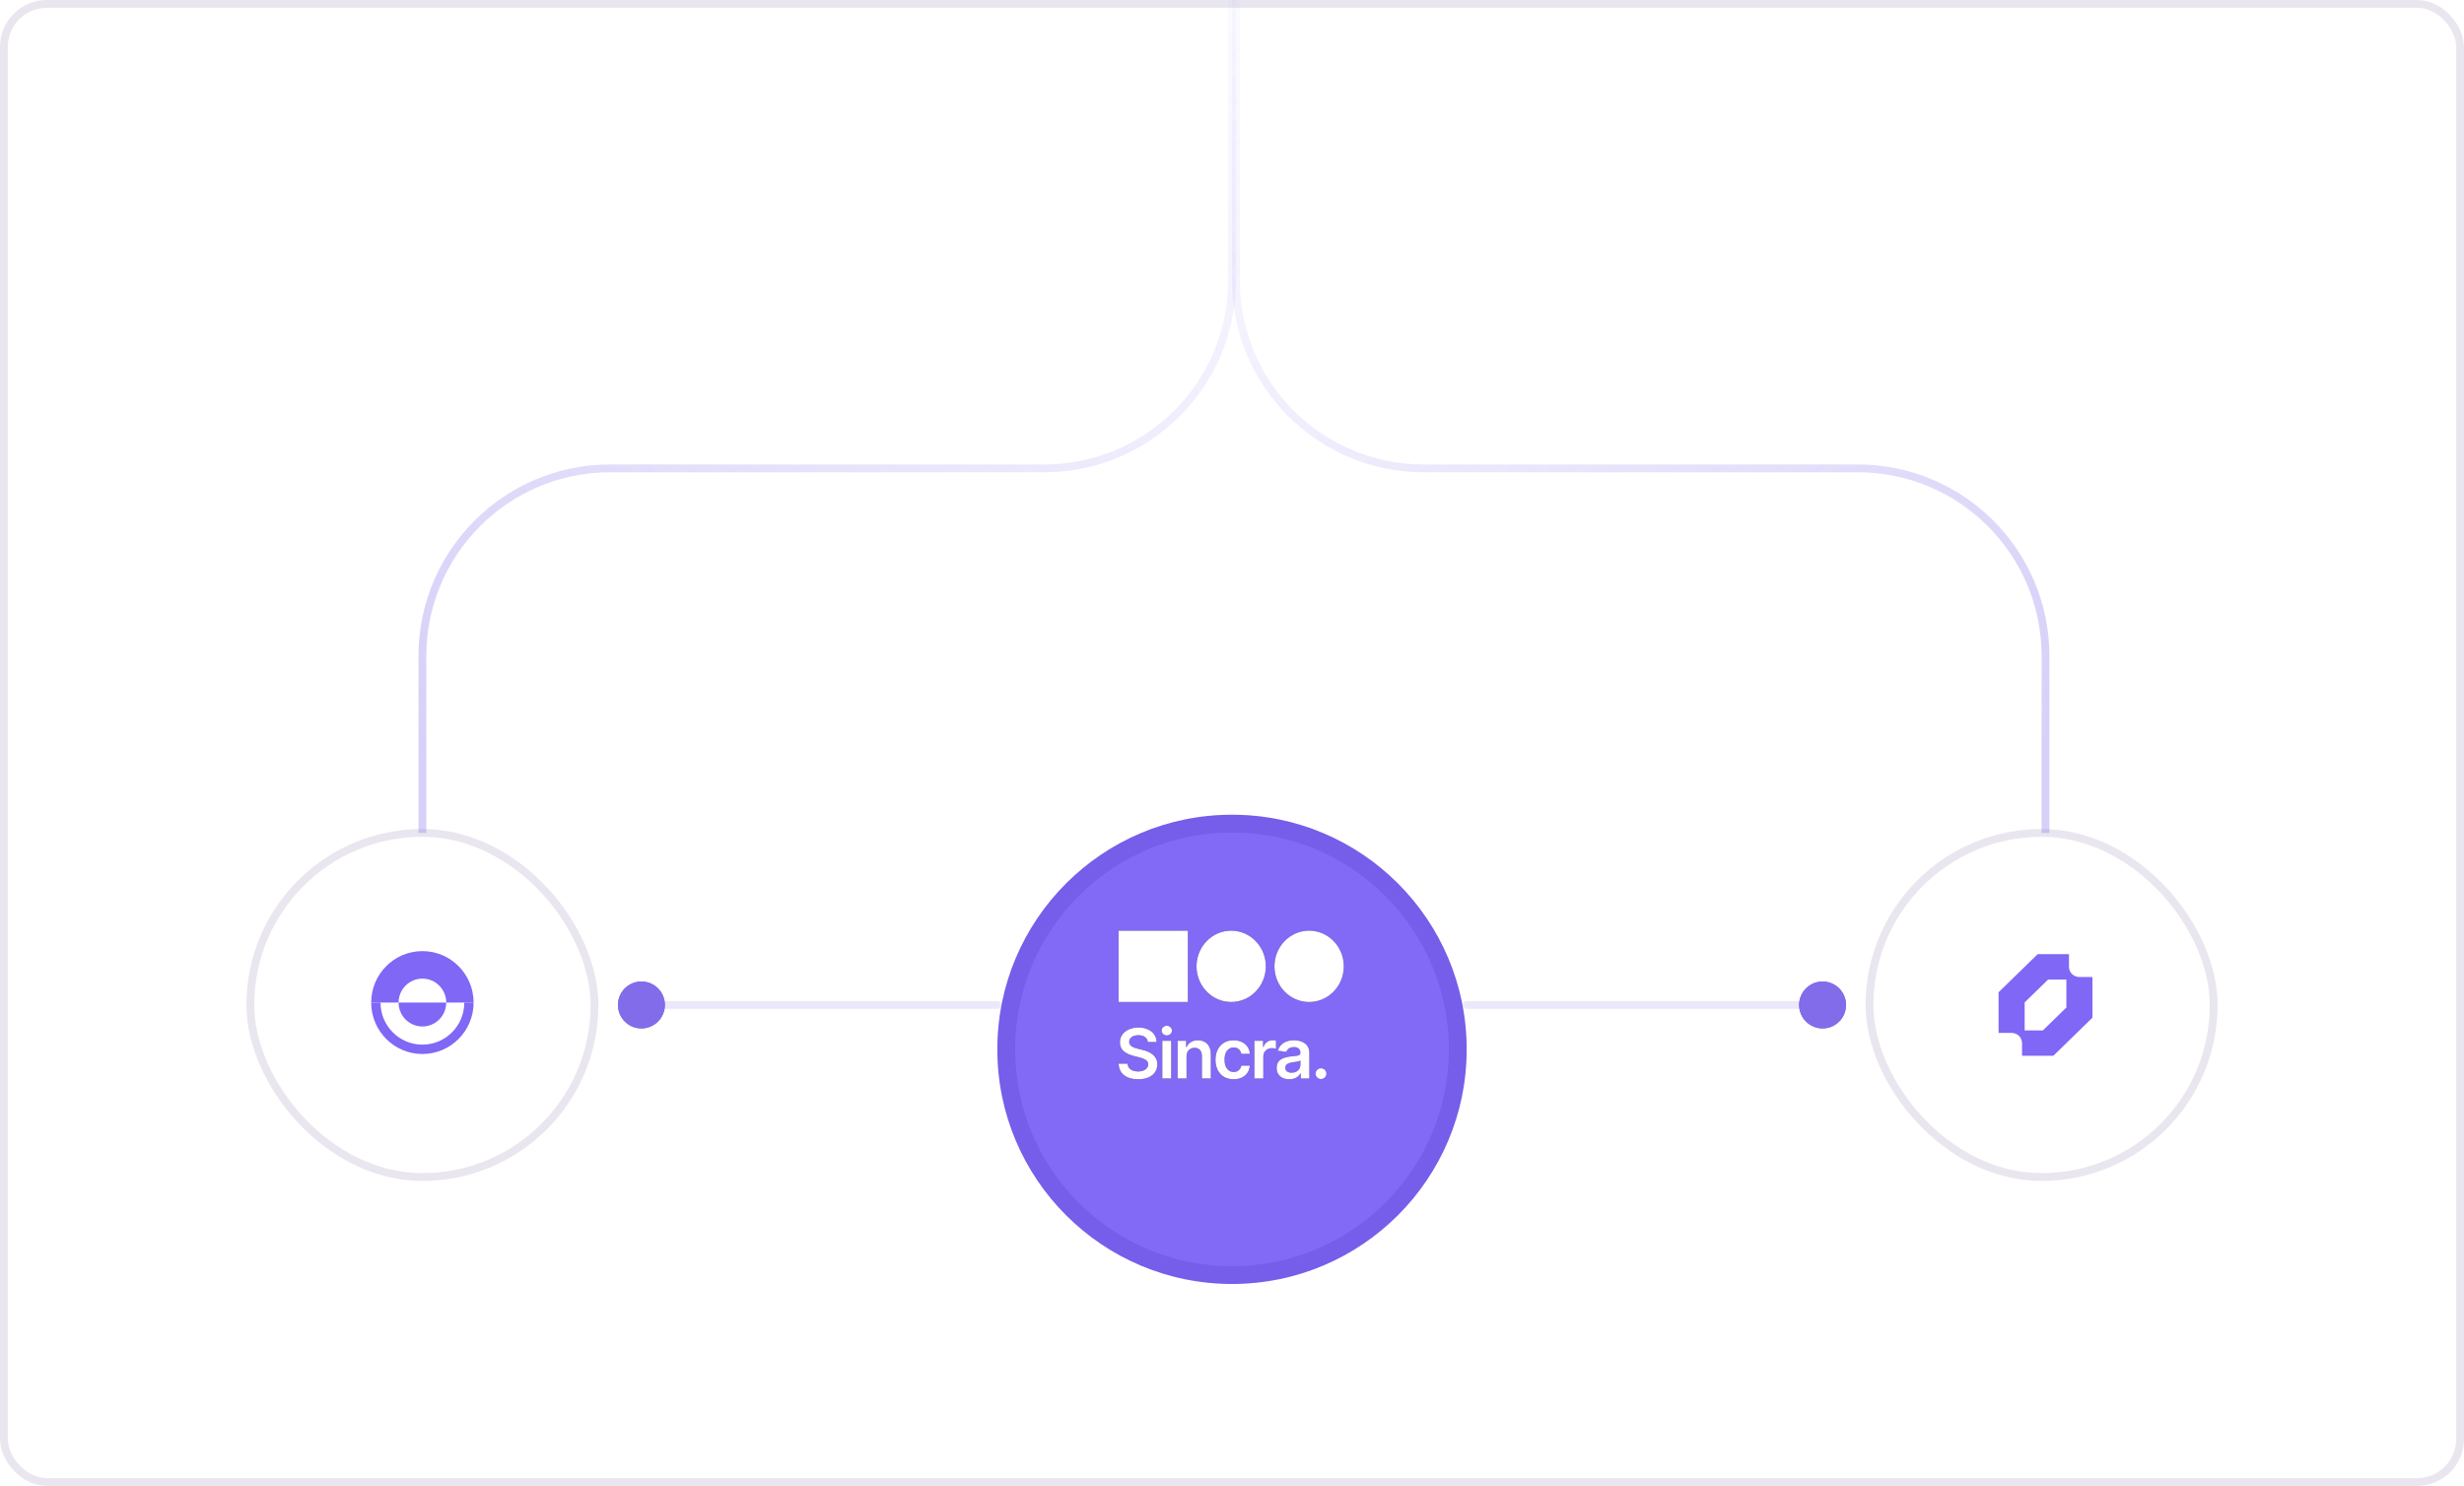 <svg width="630" height="380" viewBox="0 0 630 380" fill="none" xmlns="http://www.w3.org/2000/svg">
<rect width="630" height="380" rx="12" fill="white"/>
<rect x="1" y="1" width="628" height="378" rx="11" stroke="#200060" stroke-opacity="0.1" stroke-width="2"/>
<path d="M166 257L255 257" stroke="#826CE9" stroke-opacity="0.16" stroke-width="2" stroke-linecap="round"/>
<path d="M375 257L467 257" stroke="#826CE9" stroke-opacity="0.16" stroke-width="2" stroke-linecap="round"/>
<g filter="url(#filter0_d_195_53933)">
<circle cx="315" cy="257" r="60" fill="#8269F6"/>
<circle cx="315" cy="257" r="57.73" stroke="#1B0091" stroke-opacity="0.12" stroke-width="4.54"/>
</g>
<path d="M303.716 238H286V256.24H303.716V238Z" fill="url(#paint0_linear_195_53933)"/>
<path d="M303.716 238H286V256.24H303.716V238Z" fill="white"/>
<path d="M314.788 256.24C319.68 256.24 323.646 252.157 323.646 247.12C323.646 242.083 319.68 238 314.788 238C309.896 238 305.93 242.083 305.93 247.12C305.93 252.157 309.896 256.24 314.788 256.24Z" fill="url(#paint1_linear_195_53933)"/>
<path d="M314.788 256.24C319.68 256.24 323.646 252.157 323.646 247.12C323.646 242.083 319.68 238 314.788 238C309.896 238 305.93 242.083 305.93 247.12C305.93 252.157 309.896 256.24 314.788 256.24Z" fill="white"/>
<path d="M334.718 256.24C339.61 256.24 343.576 252.157 343.576 247.12C343.576 242.083 339.61 238 334.718 238C329.826 238 325.86 242.083 325.86 247.12C325.86 252.157 329.826 256.24 334.718 256.24Z" fill="url(#paint2_linear_195_53933)"/>
<path d="M334.718 256.24C339.61 256.24 343.576 252.157 343.576 247.12C343.576 242.083 339.61 238 334.718 238C329.826 238 325.86 242.083 325.86 247.12C325.86 252.157 329.826 256.24 334.718 256.24Z" fill="white"/>
<path d="M293.479 266.478C293.42 265.929 293.172 265.502 292.735 265.197C292.303 264.891 291.74 264.738 291.047 264.738C290.559 264.738 290.141 264.811 289.793 264.958C289.444 265.105 289.178 265.303 288.993 265.555C288.808 265.806 288.713 266.093 288.709 266.415C288.709 266.683 288.77 266.916 288.892 267.112C289.018 267.309 289.188 267.477 289.402 267.615C289.616 267.749 289.854 267.862 290.114 267.954C290.375 268.046 290.637 268.124 290.902 268.186L292.111 268.488C292.599 268.601 293.067 268.754 293.516 268.946C293.97 269.139 294.375 269.382 294.732 269.675C295.094 269.968 295.379 270.322 295.589 270.737C295.799 271.151 295.904 271.637 295.904 272.194C295.904 272.947 295.711 273.611 295.325 274.185C294.938 274.754 294.38 275.2 293.649 275.523C292.922 275.841 292.042 276 291.009 276C290.005 276 289.133 275.845 288.394 275.535C287.659 275.225 287.084 274.773 286.668 274.179C286.256 273.584 286.034 272.86 286 272.005H288.3C288.333 272.453 288.472 272.826 288.715 273.123C288.959 273.421 289.276 273.643 289.667 273.789C290.062 273.936 290.503 274.009 290.99 274.009C291.498 274.009 291.943 273.934 292.326 273.783C292.712 273.628 293.014 273.414 293.233 273.142C293.451 272.866 293.563 272.543 293.567 272.175C293.563 271.84 293.464 271.564 293.271 271.346C293.078 271.124 292.807 270.94 292.458 270.793C292.114 270.642 291.71 270.508 291.248 270.391L289.78 270.014C288.718 269.742 287.878 269.33 287.26 268.777C286.647 268.22 286.34 267.481 286.34 266.56C286.34 265.802 286.546 265.138 286.958 264.569C287.373 263.999 287.938 263.557 288.652 263.243C289.367 262.925 290.175 262.766 291.078 262.766C291.994 262.766 292.796 262.925 293.485 263.243C294.178 263.557 294.722 263.995 295.117 264.556C295.512 265.113 295.715 265.754 295.728 266.478H293.479Z" fill="url(#paint3_linear_195_53933)"/>
<path d="M293.479 266.478C293.42 265.929 293.172 265.502 292.735 265.197C292.303 264.891 291.74 264.738 291.047 264.738C290.559 264.738 290.141 264.811 289.793 264.958C289.444 265.105 289.178 265.303 288.993 265.555C288.808 265.806 288.713 266.093 288.709 266.415C288.709 266.683 288.77 266.916 288.892 267.112C289.018 267.309 289.188 267.477 289.402 267.615C289.616 267.749 289.854 267.862 290.114 267.954C290.375 268.046 290.637 268.124 290.902 268.186L292.111 268.488C292.599 268.601 293.067 268.754 293.516 268.946C293.97 269.139 294.375 269.382 294.732 269.675C295.094 269.968 295.379 270.322 295.589 270.737C295.799 271.151 295.904 271.637 295.904 272.194C295.904 272.947 295.711 273.611 295.325 274.185C294.938 274.754 294.38 275.2 293.649 275.523C292.922 275.841 292.042 276 291.009 276C290.005 276 289.133 275.845 288.394 275.535C287.659 275.225 287.084 274.773 286.668 274.179C286.256 273.584 286.034 272.86 286 272.005H288.3C288.333 272.453 288.472 272.826 288.715 273.123C288.959 273.421 289.276 273.643 289.667 273.789C290.062 273.936 290.503 274.009 290.99 274.009C291.498 274.009 291.943 273.934 292.326 273.783C292.712 273.628 293.014 273.414 293.233 273.142C293.451 272.866 293.563 272.543 293.567 272.175C293.563 271.84 293.464 271.564 293.271 271.346C293.078 271.124 292.807 270.94 292.458 270.793C292.114 270.642 291.71 270.508 291.248 270.391L289.78 270.014C288.718 269.742 287.878 269.33 287.26 268.777C286.647 268.22 286.34 267.481 286.34 266.56C286.34 265.802 286.546 265.138 286.958 264.569C287.373 263.999 287.938 263.557 288.652 263.243C289.367 262.925 290.175 262.766 291.078 262.766C291.994 262.766 292.796 262.925 293.485 263.243C294.178 263.557 294.722 263.995 295.117 264.556C295.512 265.113 295.715 265.754 295.728 266.478H293.479Z" fill="white"/>
<path d="M297.178 275.805V266.158H299.458V275.805H297.178ZM298.324 264.788C297.963 264.788 297.652 264.669 297.392 264.43C297.131 264.188 297.001 263.897 297.001 263.557C297.001 263.214 297.131 262.923 297.392 262.684C297.652 262.441 297.963 262.32 298.324 262.32C298.69 262.32 299.001 262.441 299.257 262.684C299.517 262.923 299.647 263.214 299.647 263.557C299.647 263.897 299.517 264.188 299.257 264.43C299.001 264.669 298.69 264.788 298.324 264.788Z" fill="url(#paint4_linear_195_53933)"/>
<path d="M297.178 275.805V266.158H299.458V275.805H297.178ZM298.324 264.788C297.963 264.788 297.652 264.669 297.392 264.43C297.131 264.188 297.001 263.897 297.001 263.557C297.001 263.214 297.131 262.923 297.392 262.684C297.652 262.441 297.963 262.32 298.324 262.32C298.69 262.32 299.001 262.441 299.257 262.684C299.517 262.923 299.647 263.214 299.647 263.557C299.647 263.897 299.517 264.188 299.257 264.43C299.001 264.669 298.69 264.788 298.324 264.788Z" fill="white"/>
<path d="M303.375 270.152V275.805H301.094V266.158H303.274V267.797H303.387C303.61 267.257 303.965 266.828 304.452 266.509C304.944 266.191 305.551 266.032 306.273 266.032C306.941 266.032 307.523 266.174 308.018 266.459C308.518 266.744 308.905 267.156 309.178 267.697C309.455 268.237 309.591 268.892 309.587 269.662V275.805H307.306V270.014C307.306 269.369 307.138 268.865 306.802 268.5C306.47 268.136 306.011 267.954 305.423 267.954C305.023 267.954 304.669 268.042 304.358 268.218C304.051 268.39 303.81 268.639 303.633 268.965C303.461 269.292 303.375 269.688 303.375 270.152Z" fill="url(#paint5_linear_195_53933)"/>
<path d="M303.375 270.152V275.805H301.094V266.158H303.274V267.797H303.387C303.61 267.257 303.965 266.828 304.452 266.509C304.944 266.191 305.551 266.032 306.273 266.032C306.941 266.032 307.523 266.174 308.018 266.459C308.518 266.744 308.905 267.156 309.178 267.697C309.455 268.237 309.591 268.892 309.587 269.662V275.805H307.306V270.014C307.306 269.369 307.138 268.865 306.802 268.5C306.47 268.136 306.011 267.954 305.423 267.954C305.023 267.954 304.669 268.042 304.358 268.218C304.051 268.39 303.81 268.639 303.633 268.965C303.461 269.292 303.375 269.688 303.375 270.152Z" fill="white"/>
<path d="M315.417 275.994C314.451 275.994 313.622 275.782 312.929 275.359C312.24 274.936 311.708 274.352 311.335 273.607C310.965 272.857 310.78 271.995 310.78 271.019C310.78 270.039 310.969 269.175 311.347 268.425C311.725 267.671 312.259 267.085 312.948 266.666C313.641 266.244 314.46 266.032 315.405 266.032C316.19 266.032 316.885 266.177 317.49 266.465C318.099 266.75 318.584 267.154 318.946 267.678C319.307 268.197 319.513 268.804 319.563 269.499H317.383C317.295 269.034 317.085 268.647 316.753 268.337C316.425 268.023 315.986 267.866 315.436 267.866C314.97 267.866 314.56 267.992 314.208 268.243C313.855 268.49 313.58 268.846 313.382 269.311C313.189 269.776 313.092 270.332 313.092 270.981C313.092 271.639 313.189 272.204 313.382 272.677C313.575 273.146 313.846 273.509 314.195 273.764C314.548 274.015 314.962 274.141 315.436 274.141C315.772 274.141 316.073 274.078 316.337 273.952C316.606 273.823 316.831 273.636 317.011 273.393C317.192 273.151 317.316 272.855 317.383 272.508H319.563C319.508 273.19 319.307 273.795 318.958 274.323C318.61 274.846 318.135 275.257 317.534 275.554C316.934 275.847 316.228 275.994 315.417 275.994Z" fill="url(#paint6_linear_195_53933)"/>
<path d="M315.417 275.994C314.451 275.994 313.622 275.782 312.929 275.359C312.24 274.936 311.708 274.352 311.335 273.607C310.965 272.857 310.78 271.995 310.78 271.019C310.78 270.039 310.969 269.175 311.347 268.425C311.725 267.671 312.259 267.085 312.948 266.666C313.641 266.244 314.46 266.032 315.405 266.032C316.19 266.032 316.885 266.177 317.49 266.465C318.099 266.75 318.584 267.154 318.946 267.678C319.307 268.197 319.513 268.804 319.563 269.499H317.383C317.295 269.034 317.085 268.647 316.753 268.337C316.425 268.023 315.986 267.866 315.436 267.866C314.97 267.866 314.56 267.992 314.208 268.243C313.855 268.49 313.58 268.846 313.382 269.311C313.189 269.776 313.092 270.332 313.092 270.981C313.092 271.639 313.189 272.204 313.382 272.677C313.575 273.146 313.846 273.509 314.195 273.764C314.548 274.015 314.962 274.141 315.436 274.141C315.772 274.141 316.073 274.078 316.337 273.952C316.606 273.823 316.831 273.636 317.011 273.393C317.192 273.151 317.316 272.855 317.383 272.508H319.563C319.508 273.19 319.307 273.795 318.958 274.323C318.61 274.846 318.135 275.257 317.534 275.554C316.934 275.847 316.228 275.994 315.417 275.994Z" fill="white"/>
<path d="M320.726 275.805V266.158H322.938V267.766H323.038C323.215 267.209 323.517 266.78 323.946 266.478C324.378 266.172 324.872 266.02 325.426 266.02C325.552 266.02 325.693 266.026 325.848 266.038C326.008 266.047 326.14 266.061 326.245 266.082V268.174C326.149 268.14 325.995 268.111 325.785 268.086C325.58 268.057 325.38 268.042 325.187 268.042C324.771 268.042 324.397 268.132 324.065 268.312C323.738 268.488 323.479 268.733 323.29 269.047C323.101 269.361 323.007 269.723 323.007 270.134V275.805H320.726Z" fill="url(#paint7_linear_195_53933)"/>
<path d="M320.726 275.805V266.158H322.938V267.766H323.038C323.215 267.209 323.517 266.78 323.946 266.478C324.378 266.172 324.872 266.02 325.426 266.02C325.552 266.02 325.693 266.026 325.848 266.038C326.008 266.047 326.14 266.061 326.245 266.082V268.174C326.149 268.14 325.995 268.111 325.785 268.086C325.58 268.057 325.38 268.042 325.187 268.042C324.771 268.042 324.397 268.132 324.065 268.312C323.738 268.488 323.479 268.733 323.29 269.047C323.101 269.361 323.007 269.723 323.007 270.134V275.805H320.726Z" fill="white"/>
<path d="M329.662 276C329.049 276 328.497 275.891 328.005 275.673C327.518 275.451 327.132 275.125 326.846 274.694C326.565 274.262 326.424 273.73 326.424 273.098C326.424 272.554 326.525 272.104 326.726 271.748C326.928 271.392 327.203 271.107 327.552 270.894C327.9 270.68 328.293 270.519 328.73 270.41C329.171 270.297 329.627 270.215 330.097 270.165C330.664 270.106 331.124 270.054 331.477 270.008C331.83 269.958 332.086 269.882 332.246 269.782C332.409 269.677 332.491 269.516 332.491 269.298V269.26C332.491 268.787 332.351 268.421 332.069 268.161C331.788 267.902 331.382 267.772 330.853 267.772C330.295 267.772 329.851 267.893 329.524 268.136C329.2 268.379 328.982 268.666 328.869 268.997L326.739 268.695C326.907 268.109 327.184 267.619 327.571 267.225C327.957 266.828 328.43 266.53 328.988 266.334C329.547 266.133 330.164 266.032 330.841 266.032C331.307 266.032 331.771 266.087 332.233 266.195C332.695 266.304 333.117 266.484 333.499 266.736C333.882 266.983 334.188 267.32 334.419 267.747C334.654 268.174 334.772 268.708 334.772 269.348V275.805H332.58V274.48H332.504C332.365 274.748 332.17 274.999 331.918 275.234C331.67 275.464 331.357 275.65 330.979 275.793C330.605 275.931 330.166 276 329.662 276ZM330.255 274.329C330.712 274.329 331.109 274.239 331.445 274.059C331.781 273.875 332.04 273.632 332.22 273.331C332.405 273.029 332.498 272.7 332.498 272.344V271.208C332.426 271.266 332.304 271.321 332.132 271.371C331.964 271.421 331.775 271.465 331.565 271.503C331.355 271.54 331.147 271.574 330.941 271.603C330.736 271.633 330.557 271.658 330.406 271.679C330.066 271.725 329.761 271.8 329.492 271.905C329.223 272.009 329.011 272.156 328.856 272.344C328.701 272.529 328.623 272.767 328.623 273.06C328.623 273.479 328.776 273.795 329.083 274.009C329.389 274.222 329.78 274.329 330.255 274.329Z" fill="url(#paint8_linear_195_53933)"/>
<path d="M329.662 276C329.049 276 328.497 275.891 328.005 275.673C327.518 275.451 327.132 275.125 326.846 274.694C326.565 274.262 326.424 273.73 326.424 273.098C326.424 272.554 326.525 272.104 326.726 271.748C326.928 271.392 327.203 271.107 327.552 270.894C327.9 270.68 328.293 270.519 328.73 270.41C329.171 270.297 329.627 270.215 330.097 270.165C330.664 270.106 331.124 270.054 331.477 270.008C331.83 269.958 332.086 269.882 332.246 269.782C332.409 269.677 332.491 269.516 332.491 269.298V269.26C332.491 268.787 332.351 268.421 332.069 268.161C331.788 267.902 331.382 267.772 330.853 267.772C330.295 267.772 329.851 267.893 329.524 268.136C329.2 268.379 328.982 268.666 328.869 268.997L326.739 268.695C326.907 268.109 327.184 267.619 327.571 267.225C327.957 266.828 328.43 266.53 328.988 266.334C329.547 266.133 330.164 266.032 330.841 266.032C331.307 266.032 331.771 266.087 332.233 266.195C332.695 266.304 333.117 266.484 333.499 266.736C333.882 266.983 334.188 267.32 334.419 267.747C334.654 268.174 334.772 268.708 334.772 269.348V275.805H332.58V274.48H332.504C332.365 274.748 332.17 274.999 331.918 275.234C331.67 275.464 331.357 275.65 330.979 275.793C330.605 275.931 330.166 276 329.662 276ZM330.255 274.329C330.712 274.329 331.109 274.239 331.445 274.059C331.781 273.875 332.04 273.632 332.22 273.331C332.405 273.029 332.498 272.7 332.498 272.344V271.208C332.426 271.266 332.304 271.321 332.132 271.371C331.964 271.421 331.775 271.465 331.565 271.503C331.355 271.54 331.147 271.574 330.941 271.603C330.736 271.633 330.557 271.658 330.406 271.679C330.066 271.725 329.761 271.8 329.492 271.905C329.223 272.009 329.011 272.156 328.856 272.344C328.701 272.529 328.623 272.767 328.623 273.06C328.623 273.479 328.776 273.795 329.083 274.009C329.389 274.222 329.78 274.329 330.255 274.329Z" fill="white"/>
<path d="M337.761 275.943C337.379 275.943 337.051 275.809 336.778 275.541C336.505 275.273 336.37 274.947 336.375 274.562C336.37 274.185 336.505 273.862 336.778 273.594C337.051 273.326 337.379 273.192 337.761 273.192C338.13 273.192 338.452 273.326 338.725 273.594C339.002 273.862 339.143 274.185 339.147 274.562C339.143 274.817 339.075 275.049 338.945 275.259C338.819 275.468 338.651 275.636 338.441 275.761C338.235 275.883 338.009 275.943 337.761 275.943Z" fill="url(#paint9_linear_195_53933)"/>
<path d="M337.761 275.943C337.379 275.943 337.051 275.809 336.778 275.541C336.505 275.273 336.37 274.947 336.375 274.562C336.37 274.185 336.505 273.862 336.778 273.594C337.051 273.326 337.379 273.192 337.761 273.192C338.13 273.192 338.452 273.326 338.725 273.594C339.002 273.862 339.143 274.185 339.147 274.562C339.143 274.817 339.075 275.049 338.945 275.259C338.819 275.468 338.651 275.636 338.441 275.761C338.235 275.883 338.009 275.943 337.761 275.943Z" fill="white"/>
<rect x="478" y="213" width="88" height="88" rx="44" fill="white" stroke="#200060" stroke-opacity="0.1" stroke-width="2"/>
<g clip-path="url(#clip0_195_53933)">
<path fill-rule="evenodd" clip-rule="evenodd" d="M511 253.75V264.15H514.333C514.684 264.15 515.03 264.217 515.354 264.348C515.677 264.479 515.971 264.67 516.219 264.912C516.467 265.153 516.663 265.44 516.797 265.755C516.931 266.07 517 266.409 517 266.75V270H525L535 260.25V249.85H531.667C531.316 249.85 530.97 249.783 530.646 249.652C530.323 249.521 530.029 249.33 529.781 249.088C529.533 248.847 529.337 248.56 529.203 248.245C529.069 247.93 529 247.591 529 247.25V244H521L511 253.75ZM522.333 263.5H517.667V256.35L523.667 250.5H528.333V257.65L522.333 263.5Z" fill="#8067F6"/>
</g>
<rect x="64" y="213" width="88" height="88" rx="44" fill="white" stroke="#200060" stroke-opacity="0.1" stroke-width="2"/>
<path d="M108 243.228C115.23 243.228 121.091 249.117 121.091 256.383H118.71H114.089C114.089 253.004 111.363 250.264 108 250.264C104.638 250.264 101.911 253.004 101.911 256.383H97.289H94.909C94.909 249.117 100.77 243.228 108 243.228Z" fill="#8067F6"/>
<path d="M108 269.539C100.77 269.539 94.909 263.649 94.909 256.384H97.289H101.911H114.089C114.089 259.763 111.363 262.502 108 262.502C104.638 262.502 101.911 259.763 101.911 256.384H97.289C97.289 262.328 102.084 267.147 108 267.147C113.915 267.147 118.71 262.328 118.71 256.384H121.091C121.091 263.649 115.23 269.539 108 269.539Z" fill="#8067F6"/>
<g filter="url(#filter1_f_195_53933)">
<circle cx="164" cy="257" r="6" fill="#826CE9"/>
</g>
<circle cx="164" cy="257" r="6" fill="#826CE9"/>
<g filter="url(#filter2_f_195_53933)">
<circle cx="466" cy="257" r="6" fill="#826CE9"/>
</g>
<circle cx="466" cy="257" r="6" fill="#826CE9"/>
<path d="M108 213L108 167.775C108 141.265 129.49 119.775 156 119.775L267 119.775C293.51 119.775 315 98.285 315 71.775L315 -9.04826e-06" stroke="url(#paint10_linear_195_53933)" stroke-opacity="0.32" stroke-width="2"/>
<path d="M523 213L523 167.775C523 141.265 501.51 119.775 475 119.775L364 119.775C337.49 119.775 316 98.285 316 71.775L316 9.04826e-06" stroke="url(#paint11_linear_195_53933)" stroke-opacity="0.32" stroke-width="2"/>
<defs>
<filter id="filter0_d_195_53933" x="209.602" y="162.952" width="210.795" height="210.795" filterUnits="userSpaceOnUse" color-interpolation-filters="sRGB">
<feFlood flood-opacity="0" result="BackgroundImageFix"/>
<feColorMatrix in="SourceAlpha" type="matrix" values="0 0 0 0 0 0 0 0 0 0 0 0 0 0 0 0 0 0 127 0" result="hardAlpha"/>
<feOffset dy="11.349"/>
<feGaussianBlur stdDeviation="22.699"/>
<feComposite in2="hardAlpha" operator="out"/>
<feColorMatrix type="matrix" values="0 0 0 0 0.043 0 0 0 0 0.071 0 0 0 0 0.605 0 0 0 0.3 0"/>
<feBlend mode="normal" in2="BackgroundImageFix" result="effect1_dropShadow_195_53933"/>
<feBlend mode="normal" in="SourceGraphic" in2="effect1_dropShadow_195_53933" result="shape"/>
</filter>
<filter id="filter1_f_195_53933" x="150" y="243" width="28" height="28" filterUnits="userSpaceOnUse" color-interpolation-filters="sRGB">
<feFlood flood-opacity="0" result="BackgroundImageFix"/>
<feBlend mode="normal" in="SourceGraphic" in2="BackgroundImageFix" result="shape"/>
<feGaussianBlur stdDeviation="4" result="effect1_foregroundBlur_195_53933"/>
</filter>
<filter id="filter2_f_195_53933" x="452" y="243" width="28" height="28" filterUnits="userSpaceOnUse" color-interpolation-filters="sRGB">
<feFlood flood-opacity="0" result="BackgroundImageFix"/>
<feBlend mode="normal" in="SourceGraphic" in2="BackgroundImageFix" result="shape"/>
<feGaussianBlur stdDeviation="4" result="effect1_foregroundBlur_195_53933"/>
</filter>
<linearGradient id="paint0_linear_195_53933" x1="286" y1="257" x2="343.576" y2="257" gradientUnits="userSpaceOnUse">
<stop stop-color="#1A0D34"/>
<stop offset="1" stop-color="#462191"/>
</linearGradient>
<linearGradient id="paint1_linear_195_53933" x1="286" y1="257" x2="343.576" y2="257" gradientUnits="userSpaceOnUse">
<stop stop-color="#1A0D34"/>
<stop offset="1" stop-color="#462191"/>
</linearGradient>
<linearGradient id="paint2_linear_195_53933" x1="286" y1="257" x2="343.576" y2="257" gradientUnits="userSpaceOnUse">
<stop stop-color="#1A0D34"/>
<stop offset="1" stop-color="#462191"/>
</linearGradient>
<linearGradient id="paint3_linear_195_53933" x1="286" y1="257" x2="343.576" y2="257" gradientUnits="userSpaceOnUse">
<stop stop-color="#1A0D34"/>
<stop offset="1" stop-color="#462191"/>
</linearGradient>
<linearGradient id="paint4_linear_195_53933" x1="286" y1="257" x2="343.576" y2="257" gradientUnits="userSpaceOnUse">
<stop stop-color="#1A0D34"/>
<stop offset="1" stop-color="#462191"/>
</linearGradient>
<linearGradient id="paint5_linear_195_53933" x1="286" y1="257" x2="343.576" y2="257" gradientUnits="userSpaceOnUse">
<stop stop-color="#1A0D34"/>
<stop offset="1" stop-color="#462191"/>
</linearGradient>
<linearGradient id="paint6_linear_195_53933" x1="286" y1="257" x2="343.576" y2="257" gradientUnits="userSpaceOnUse">
<stop stop-color="#1A0D34"/>
<stop offset="1" stop-color="#462191"/>
</linearGradient>
<linearGradient id="paint7_linear_195_53933" x1="286" y1="257" x2="343.576" y2="257" gradientUnits="userSpaceOnUse">
<stop stop-color="#1A0D34"/>
<stop offset="1" stop-color="#462191"/>
</linearGradient>
<linearGradient id="paint8_linear_195_53933" x1="286" y1="257" x2="343.576" y2="257" gradientUnits="userSpaceOnUse">
<stop stop-color="#1A0D34"/>
<stop offset="1" stop-color="#462191"/>
</linearGradient>
<linearGradient id="paint9_linear_195_53933" x1="286" y1="257" x2="343.576" y2="257" gradientUnits="userSpaceOnUse">
<stop stop-color="#1A0D34"/>
<stop offset="1" stop-color="#462191"/>
</linearGradient>
<linearGradient id="paint10_linear_195_53933" x1="315" y1="-7.02223e-07" x2="108" y2="193" gradientUnits="userSpaceOnUse">
<stop stop-color="#826CE9" stop-opacity="0.1"/>
<stop offset="1" stop-color="#826CE9"/>
</linearGradient>
<linearGradient id="paint11_linear_195_53933" x1="316" y1="-1.25309e-05" x2="523" y2="193" gradientUnits="userSpaceOnUse">
<stop stop-color="#826CE9" stop-opacity="0.1"/>
<stop offset="1" stop-color="#826CE9"/>
</linearGradient>
<clipPath id="clip0_195_53933">
<rect width="24" height="26" fill="white" transform="translate(511 244)"/>
</clipPath>
</defs>
</svg>

